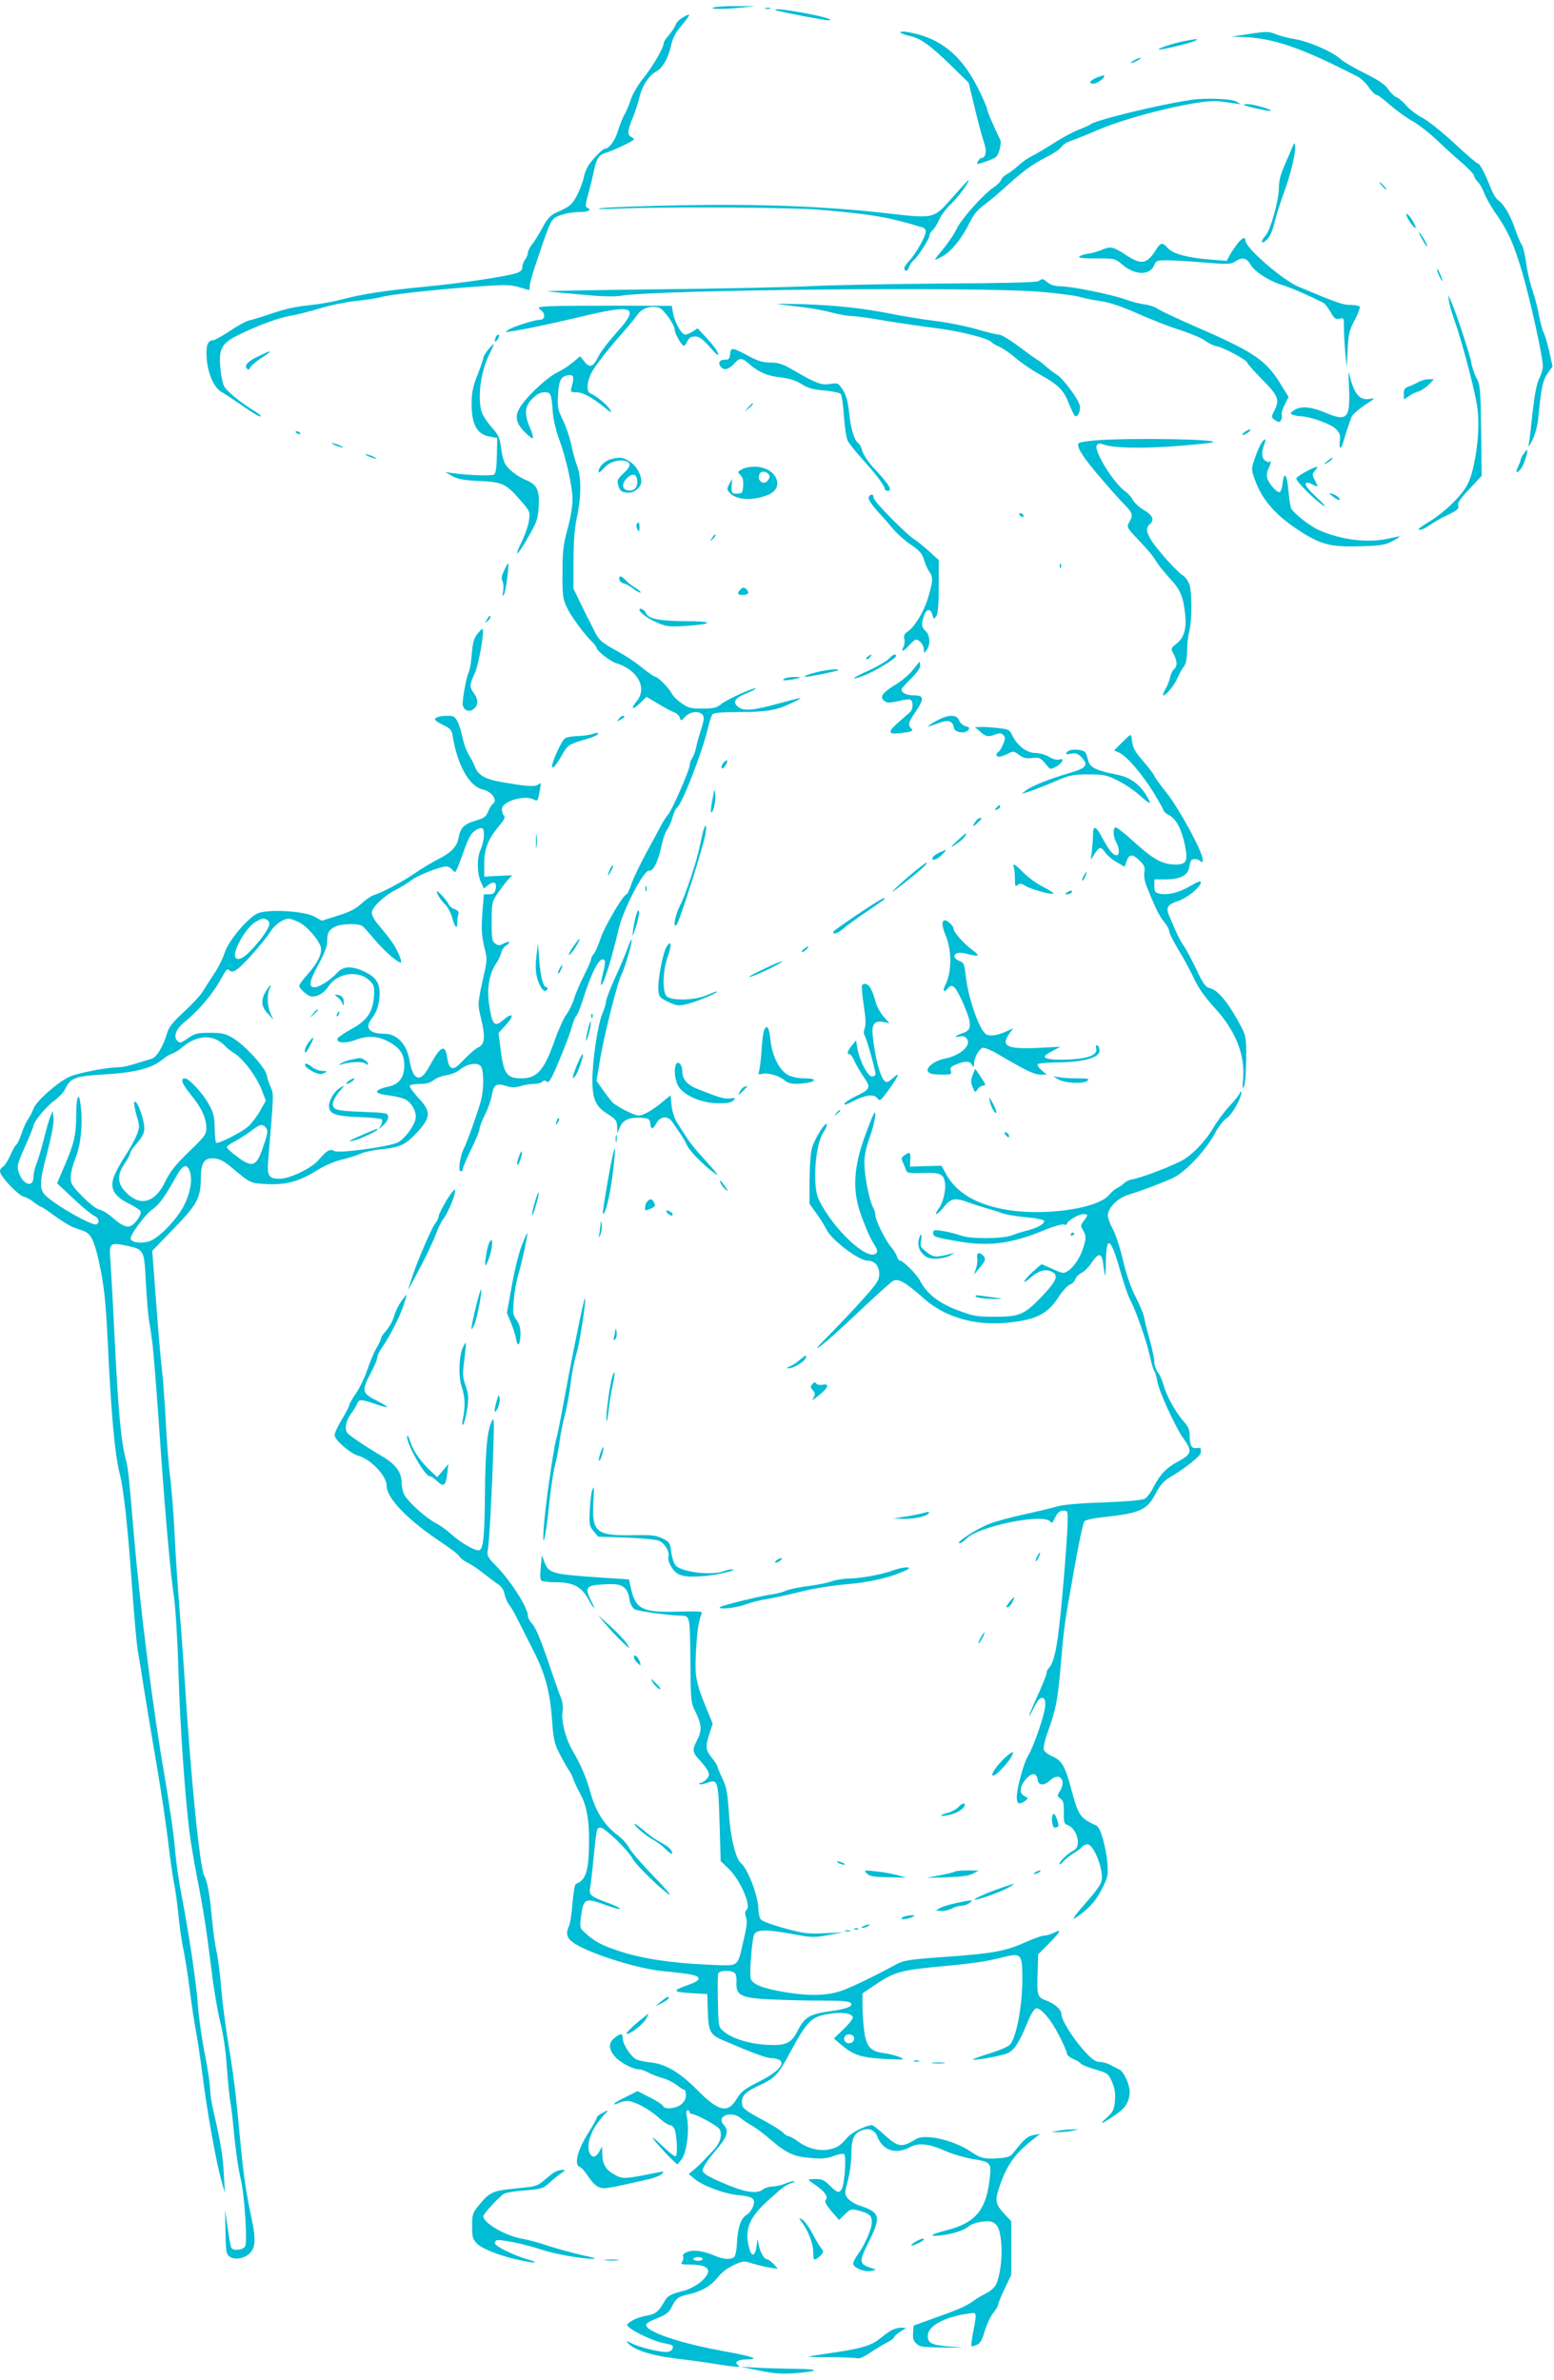 <?xml version="1.0" standalone="no"?>
<!DOCTYPE svg PUBLIC "-//W3C//DTD SVG 20010904//EN"
 "http://www.w3.org/TR/2001/REC-SVG-20010904/DTD/svg10.dtd">
<svg version="1.0" xmlns="http://www.w3.org/2000/svg"
 width="836pt" height="1280pt" viewBox="0 0 836 1280"
 preserveAspectRatio="xMidYMid meet">
<g transform="translate(0,1280) scale(0.1,-0.1)"
fill="#00bcd4" stroke="none">
<path d="M3840 12760 c-32 -10 56 -11 155 0 l70 7 -100 0 c-55 1 -111 -3 -125
-7z"/>
<path d="M4118 12753 c6 -2 18 -2 25 0 6 3 1 5 -13 5 -14 0 -19 -2 -12 -5z"/>
<path d="M4171 12746 c6 -6 266 -56 287 -55 35 1 -33 21 -137 40 -99 18 -159
24 -150 15z"/>
<path d="M3667 12702 c-15 -9 -30 -26 -33 -37 -4 -11 -20 -35 -35 -53 -16 -18
-29 -38 -29 -45 0 -25 -58 -124 -108 -186 -29 -36 -59 -87 -68 -115 -9 -28
-25 -66 -35 -83 -10 -18 -25 -56 -34 -85 -15 -52 -48 -98 -71 -98 -7 0 -32
-22 -56 -49 -33 -36 -48 -63 -57 -103 -6 -29 -24 -75 -39 -103 -26 -48 -38
-57 -113 -90 -28 -13 -44 -31 -70 -78 -18 -34 -43 -75 -56 -90 -12 -16 -23
-36 -23 -46 0 -9 -7 -26 -15 -37 -8 -10 -15 -29 -15 -41 0 -15 -9 -24 -32 -32
-61 -19 -280 -52 -482 -72 -226 -22 -347 -40 -454 -69 -40 -11 -115 -25 -165
-30 -100 -11 -135 -19 -242 -55 -38 -13 -82 -26 -97 -29 -14 -3 -60 -28 -101
-56 -41 -27 -82 -50 -90 -50 -30 0 -40 -28 -35 -98 6 -83 40 -159 81 -181 16
-9 66 -42 111 -73 44 -32 88 -58 96 -58 8 0 -1 10 -20 22 -93 57 -169 120
-178 148 -6 16 -14 60 -17 97 -9 96 9 128 95 170 105 52 219 94 280 104 32 5
102 23 156 39 54 17 142 35 195 41 52 5 111 14 130 19 50 15 244 37 485 56
193 14 215 14 264 0 30 -9 55 -16 57 -16 2 0 3 10 3 23 0 12 17 74 39 137 54
161 70 203 87 221 19 21 88 39 148 39 43 0 62 13 34 23 -10 3 -9 18 5 68 10
35 24 92 31 126 14 68 27 89 59 99 41 11 157 67 157 74 0 5 -7 10 -15 14 -21
8 -19 38 10 105 13 33 29 81 35 108 14 60 51 118 90 138 34 18 66 73 81 144 6
29 23 65 42 87 68 81 70 91 14 56z"/>
<path d="M4850 12621 c8 -5 31 -12 50 -16 53 -12 106 -50 213 -154 l98 -96 34
-140 c18 -77 41 -160 49 -183 16 -43 9 -82 -14 -82 -5 0 -14 -8 -19 -18 -9
-18 -8 -18 40 -2 28 10 54 21 58 26 17 18 30 76 22 92 -37 76 -71 155 -71 166
0 8 -23 61 -52 118 -78 155 -181 247 -322 284 -59 16 -110 19 -86 5z"/>
<path d="M6705 12615 l-80 -12 60 -2 c166 -6 312 -56 615 -211 19 -9 48 -36
63 -59 16 -22 34 -41 41 -41 8 0 40 -24 73 -54 34 -29 87 -68 119 -86 33 -18
91 -63 129 -99 39 -37 100 -93 138 -125 37 -32 67 -64 67 -71 0 -8 9 -22 20
-33 11 -10 26 -37 34 -60 9 -23 35 -70 59 -105 67 -94 101 -168 146 -322 44
-149 111 -455 111 -505 0 -16 -9 -46 -20 -67 -13 -26 -24 -83 -35 -178 -8 -77
-17 -153 -20 -170 -4 -24 0 -20 19 19 15 29 27 77 31 115 16 165 24 203 50
242 l27 38 -17 78 c-10 43 -23 89 -30 103 -8 14 -18 55 -25 90 -6 36 -22 98
-36 139 -14 40 -29 107 -34 149 -6 41 -16 85 -25 98 -8 12 -23 50 -35 84 -24
71 -60 132 -90 153 -12 8 -30 38 -41 67 -28 73 -58 130 -68 130 -5 0 -63 49
-128 110 -66 61 -142 122 -172 137 -29 15 -68 44 -85 65 -18 20 -42 41 -53 45
-12 4 -32 24 -45 43 -18 26 -50 48 -126 86 -57 28 -115 62 -130 76 -42 39
-170 95 -244 107 -36 6 -82 18 -102 26 -40 17 -51 17 -161 0z"/>
<path d="M6371 12579 c-57 -11 -144 -40 -138 -45 6 -6 176 35 197 47 13 7 13
8 0 8 -8 -1 -35 -5 -59 -10z"/>
<path d="M6100 12475 c-14 -8 -20 -14 -15 -14 6 0 21 6 35 14 14 8 21 14 15
14 -5 0 -21 -6 -35 -14z"/>
<path d="M5903 12384 c-41 -17 -51 -34 -20 -34 21 0 66 35 56 44 -2 2 -18 -3
-36 -10z"/>
<path d="M6410 12263 c-178 -26 -516 -109 -544 -132 -6 -5 -35 -18 -64 -29
-28 -11 -87 -42 -130 -70 -42 -27 -96 -59 -120 -71 -24 -12 -58 -36 -75 -53
-18 -16 -44 -36 -59 -44 -15 -8 -29 -22 -32 -31 -3 -10 -22 -29 -42 -42 -56
-38 -174 -171 -197 -221 -11 -24 -42 -71 -68 -103 -27 -32 -49 -60 -49 -63 0
-3 19 5 41 18 46 25 103 95 143 176 28 55 41 71 96 112 19 14 59 48 89 75 102
93 155 132 228 169 40 20 77 45 83 55 5 11 27 25 47 32 21 7 89 34 152 61 182
78 557 166 650 153 25 -3 62 -8 81 -11 l35 -5 -25 15 c-24 15 -169 20 -240 9z"/>
<path d="M6691 12236 c7 -8 142 -37 146 -32 7 7 -96 36 -125 36 -14 0 -23 -2
-21 -4z"/>
<path d="M6955 12015 c-4 -11 -23 -54 -41 -96 -25 -56 -34 -91 -34 -130 0 -65
-45 -226 -71 -255 -30 -32 -24 -53 6 -23 17 16 31 48 41 90 8 35 30 105 48
154 38 101 70 234 63 262 -4 17 -4 17 -12 -2z"/>
<path d="M5130 11745 c-110 -125 -97 -122 -368 -91 -324 36 -670 50 -1097 42
-198 -4 -389 -11 -425 -15 -44 -6 -17 -7 85 -3 246 11 928 7 1085 -6 285 -25
370 -39 558 -97 6 -3 12 -11 12 -20 0 -26 -49 -113 -87 -156 -27 -29 -33 -43
-25 -51 8 -8 14 -5 21 13 5 14 16 31 26 39 24 20 85 115 85 132 0 9 7 22 17
29 9 8 25 34 36 59 11 24 41 63 66 86 36 33 103 125 89 124 -2 -1 -37 -39 -78
-85z"/>
<path d="M7435 11800 c10 -11 20 -20 23 -20 3 0 -3 9 -13 20 -10 11 -20 20
-23 20 -3 0 3 -9 13 -20z"/>
<path d="M7577 11619 c22 -38 47 -61 36 -33 -12 29 -37 64 -46 64 -4 0 0 -14
10 -31z"/>
<path d="M7652 11511 c12 -22 24 -38 26 -36 5 4 -37 75 -44 75 -3 0 6 -18 18
-39z"/>
<path d="M6658 11491 c-12 -16 -31 -43 -41 -61 l-18 -33 -88 7 c-121 9 -201
31 -228 61 -28 32 -39 31 -60 -2 -52 -85 -81 -91 -168 -33 -66 43 -82 47 -128
26 -18 -8 -50 -17 -71 -20 -22 -3 -44 -10 -50 -16 -7 -7 21 -10 91 -10 101 0
101 0 143 -35 68 -57 148 -57 170 0 9 23 15 25 67 25 32 0 122 -5 200 -12 128
-10 144 -10 167 5 39 26 62 21 84 -17 23 -39 102 -89 176 -111 40 -12 134 -53
216 -94 8 -4 25 -27 38 -49 20 -36 27 -41 48 -36 23 6 24 4 24 -48 0 -30 3
-91 7 -134 l8 -79 5 96 c4 83 9 103 38 158 18 34 30 66 27 72 -4 5 -26 9 -51
9 -41 0 -74 12 -279 98 -87 37 -285 209 -285 248 0 22 -16 16 -42 -15z"/>
<path d="M7731 11350 c0 -14 28 -72 29 -59 0 4 -7 22 -15 40 -8 19 -14 27 -14
19z"/>
<path d="M5586 11288 c-13 -7 -176 -11 -510 -13 -270 -2 -592 -8 -716 -14
-124 -6 -495 -14 -825 -17 -330 -4 -595 -9 -590 -10 6 -2 84 -10 176 -18 115
-11 183 -13 225 -6 206 32 1919 48 2244 21 90 -7 187 -20 215 -27 27 -8 81
-19 119 -24 46 -7 110 -28 195 -66 69 -31 172 -71 229 -89 56 -18 117 -44 135
-57 17 -14 47 -28 65 -31 39 -8 162 -75 162 -88 0 -5 36 -45 80 -90 87 -87 96
-110 64 -171 -15 -30 -15 -32 2 -45 10 -7 21 -13 25 -13 10 0 20 30 14 40 -3
5 4 28 16 52 l21 43 -37 60 c-82 137 -144 180 -470 321 -93 41 -181 82 -195
92 -14 11 -48 22 -75 25 -28 4 -74 16 -102 27 -68 25 -287 70 -345 70 -30 0
-54 7 -71 20 -29 23 -26 23 -51 8z"/>
<path d="M7796 11175 c4 -22 20 -76 36 -120 16 -44 50 -163 76 -265 38 -153
46 -200 45 -275 0 -110 -25 -252 -55 -314 -29 -62 -127 -158 -213 -209 -45
-27 -63 -42 -49 -42 12 0 36 11 55 25 19 14 62 39 97 55 52 26 62 34 57 50 -5
15 10 37 60 90 l66 71 -3 242 c-3 224 -5 245 -24 282 -12 22 -25 60 -29 85 -8
46 -81 267 -109 330 l-16 35 6 -40z"/>
<path d="M4185 11164 c17 -2 72 -9 124 -15 52 -6 126 -19 165 -30 39 -10 88
-19 108 -19 20 0 101 -11 180 -25 79 -13 202 -31 273 -40 126 -15 288 -56 300
-76 4 -5 22 -16 41 -24 19 -8 58 -35 86 -59 28 -25 88 -66 133 -91 99 -55 127
-83 155 -155 12 -30 26 -59 31 -65 13 -13 29 12 29 46 0 31 -87 151 -128 176
-15 9 -39 28 -54 41 -15 14 -35 30 -46 36 -11 6 -57 39 -103 74 -46 34 -92 62
-104 62 -11 0 -66 13 -123 30 -57 16 -160 37 -230 45 -70 9 -170 25 -222 36
-148 30 -300 47 -480 53 -91 2 -151 3 -135 0z"/>
<path d="M2962 11153 c-72 -4 -73 -4 -51 -22 25 -20 21 -51 -7 -51 -27 0 -148
-38 -169 -54 -18 -13 -18 -14 10 -9 92 14 211 40 378 79 291 70 321 56 192
-87 -41 -46 -85 -103 -96 -127 -28 -57 -46 -63 -75 -27 l-23 29 -38 -32 c-21
-18 -58 -42 -83 -54 -49 -23 -147 -111 -191 -172 -42 -57 -39 -95 11 -147 22
-23 43 -39 46 -36 4 4 -3 29 -15 56 -32 74 -28 116 13 157 24 24 43 34 65 34
35 0 37 -5 45 -110 3 -36 17 -96 31 -134 39 -104 75 -263 75 -332 0 -36 -11
-103 -27 -160 -23 -84 -27 -120 -27 -234 -1 -119 2 -141 22 -184 21 -47 94
-147 140 -191 12 -12 22 -26 22 -31 0 -14 72 -70 100 -79 120 -36 175 -135
115 -207 -36 -43 -22 -49 19 -9 l34 33 59 -35 c32 -20 71 -41 87 -47 15 -5 30
-19 33 -30 5 -19 6 -19 29 5 26 28 74 34 94 10 9 -11 8 -27 -8 -77 -11 -35
-24 -79 -27 -98 -4 -19 -13 -45 -21 -57 -8 -12 -14 -30 -14 -40 0 -24 -95
-241 -115 -263 -9 -10 -24 -33 -34 -51 -10 -19 -47 -88 -83 -154 -36 -66 -73
-144 -82 -172 -10 -29 -21 -53 -25 -53 -17 0 -116 -168 -139 -234 -13 -39 -30
-78 -38 -87 -8 -8 -14 -21 -14 -28 0 -6 -17 -46 -39 -89 -21 -42 -45 -97 -52
-122 -7 -25 -26 -63 -41 -85 -16 -22 -44 -84 -63 -138 -58 -165 -95 -207 -182
-207 -75 0 -93 25 -109 147 l-12 97 41 45 c46 50 36 69 -14 26 -50 -42 -61
-30 -78 85 -13 84 2 168 39 219 10 15 22 40 26 55 3 15 15 33 25 39 30 19 22
29 -10 13 -24 -13 -31 -13 -47 -1 -17 12 -19 27 -19 118 0 98 2 106 29 148 17
24 41 57 55 73 l26 28 -75 -3 -75 -4 0 70 c0 80 22 134 81 204 27 32 34 45 25
54 -6 6 -11 22 -11 34 0 43 121 79 171 53 22 -12 23 -9 34 54 6 35 5 38 -9 27
-17 -14 -56 -12 -194 12 -91 15 -131 38 -147 83 -6 16 -21 45 -33 64 -12 19
-27 59 -33 90 -6 30 -18 70 -27 88 -14 27 -22 32 -53 32 -42 0 -69 -8 -69 -20
0 -5 20 -18 45 -30 38 -18 45 -27 50 -58 25 -156 89 -271 161 -288 52 -12 84
-60 54 -79 -6 -4 -17 -22 -24 -40 -12 -29 -23 -36 -71 -50 -60 -18 -79 -38
-89 -96 -8 -43 -42 -78 -114 -113 -29 -15 -83 -47 -119 -72 -68 -47 -178 -105
-223 -119 -14 -4 -44 -25 -67 -46 -30 -28 -64 -45 -126 -64 l-85 -27 -43 23
c-59 31 -258 40 -306 15 -55 -28 -156 -150 -174 -209 -9 -29 -33 -79 -55 -111
-21 -32 -49 -76 -62 -97 -13 -22 -59 -71 -102 -111 -58 -53 -81 -81 -90 -112
-24 -79 -58 -135 -88 -142 -15 -4 -53 -15 -84 -25 -32 -11 -70 -19 -85 -19
-63 0 -221 -30 -268 -51 -62 -27 -181 -132 -194 -171 -6 -16 -19 -41 -29 -56
-11 -15 -27 -51 -36 -79 -10 -29 -22 -56 -28 -59 -6 -4 -21 -31 -34 -61 -13
-29 -31 -56 -39 -59 -8 -4 -15 -14 -15 -24 0 -26 97 -129 129 -137 14 -3 39
-17 54 -30 16 -12 32 -23 36 -23 5 0 38 -22 74 -49 36 -26 80 -53 96 -60 17
-6 45 -16 61 -22 39 -15 56 -49 81 -159 29 -135 37 -206 49 -445 19 -399 38
-598 65 -705 20 -80 42 -275 65 -600 11 -157 25 -312 31 -345 6 -33 21 -127
34 -210 13 -82 44 -269 69 -415 25 -146 52 -330 61 -410 9 -80 23 -175 30
-211 8 -37 19 -118 25 -180 6 -63 18 -142 25 -176 8 -34 24 -133 35 -220 11
-87 27 -192 35 -233 8 -41 24 -147 35 -235 24 -192 73 -464 100 -560 l20 -70
-6 105 c-5 96 -17 169 -59 350 -8 36 -15 84 -15 108 0 23 -13 109 -29 190 -16
81 -32 194 -36 252 -7 114 -50 402 -90 606 -14 71 -30 185 -35 254 -6 69 -31
240 -55 380 -62 354 -130 893 -165 1298 -25 302 -32 363 -41 394 -28 100 -43
263 -64 693 -8 171 -18 345 -21 387 -8 93 -3 97 88 78 92 -20 94 -24 102 -186
4 -76 11 -168 16 -204 6 -36 15 -96 20 -135 5 -38 21 -234 35 -435 31 -459 62
-807 81 -930 8 -53 19 -228 24 -400 8 -283 35 -670 60 -870 6 -47 24 -153 40
-236 35 -179 52 -290 80 -517 11 -92 32 -211 45 -264 16 -60 29 -149 35 -237
6 -78 14 -166 20 -196 5 -30 12 -86 15 -125 11 -118 26 -227 40 -285 20 -79
37 -337 24 -361 -11 -21 -63 -27 -74 -9 -4 6 -13 54 -20 108 l-14 97 2 -118
c2 -105 4 -120 22 -134 28 -21 85 -10 113 22 27 31 28 79 6 180 -31 146 -44
236 -64 446 -23 246 -31 314 -65 519 -13 80 -29 205 -35 279 -6 73 -17 161
-25 195 -8 33 -19 115 -25 181 -12 127 -24 195 -41 226 -24 45 -71 511 -104
1034 -9 138 -23 329 -31 425 -8 96 -19 261 -24 367 -5 106 -16 247 -24 315 -9
68 -20 211 -25 318 -6 107 -15 230 -21 273 -5 43 -19 202 -30 353 l-21 276
111 115 c130 133 149 169 150 268 0 85 16 115 61 115 36 0 61 -12 111 -54 96
-81 96 -81 191 -85 103 -4 172 17 272 80 36 22 87 44 128 53 37 9 81 23 97 31
16 8 67 19 112 24 102 10 131 24 197 96 70 78 70 108 0 182 -27 29 -47 58 -44
63 3 6 28 10 54 10 34 0 56 6 75 21 15 12 46 23 69 26 23 4 55 16 70 29 39 33
96 42 114 19 17 -25 17 -127 -1 -190 -21 -73 -72 -215 -90 -251 -21 -41 -33
-124 -17 -124 6 0 11 6 11 13 0 7 20 55 45 106 25 51 45 100 45 109 0 10 13
45 30 78 16 33 32 79 36 102 9 58 25 68 74 52 31 -10 48 -11 79 -2 21 7 54 12
73 12 19 0 39 5 46 12 8 8 15 8 24 0 11 -9 24 13 65 111 29 67 59 148 68 179
8 31 20 60 25 63 5 3 21 41 34 83 54 170 98 249 120 214 3 -5 -2 -35 -10 -66
-8 -32 -13 -60 -11 -63 11 -10 54 125 96 303 26 107 136 318 163 311 22 -6 50
52 68 140 7 32 20 69 30 83 10 14 23 44 29 67 6 23 17 45 23 49 27 17 138 303
168 434 7 30 17 61 23 68 7 8 47 12 137 12 153 0 208 9 292 50 70 34 64 33
-70 -3 -137 -38 -192 -43 -220 -20 -33 26 -20 48 44 74 29 12 52 24 50 26 -8
8 -158 -60 -186 -84 -25 -20 -40 -24 -101 -24 -64 0 -77 3 -113 29 -23 16 -46
39 -52 52 -15 29 -75 90 -89 90 -5 0 -38 22 -72 50 -33 27 -92 66 -129 86 -88
48 -102 60 -128 114 -12 25 -27 54 -33 65 -6 11 -26 51 -44 89 l-34 70 0 150
c1 109 6 175 19 236 23 104 24 210 2 270 -10 25 -24 77 -32 115 -8 39 -28 99
-45 134 -28 57 -31 72 -27 137 4 80 16 101 58 106 27 3 30 -10 15 -64 -7 -27
-5 -28 27 -28 34 0 85 -28 157 -87 30 -24 33 -25 23 -6 -13 23 -76 76 -104 86
-25 9 -22 62 5 114 21 39 88 125 183 232 22 25 50 60 63 78 23 34 70 50 114
39 25 -6 87 -92 87 -121 0 -20 38 -85 49 -85 4 0 13 11 19 25 9 18 19 25 41
25 23 0 40 -12 80 -57 36 -41 49 -51 44 -34 -3 13 -29 48 -58 79 l-52 56 -26
-17 c-15 -9 -33 -17 -41 -17 -19 0 -56 65 -65 115 l-7 40 -289 1 c-160 0 -323
-1 -363 -3z m-359 -2851 c-1 -22 -9 -54 -17 -71 -21 -39 -20 -131 1 -175 l16
-35 25 20 c30 23 47 12 38 -25 -5 -20 -13 -26 -35 -26 l-28 0 -8 -100 c-7 -99
-4 -125 16 -207 8 -30 8 -56 -1 -95 -43 -196 -42 -182 -21 -271 22 -92 19
-132 -13 -149 -21 -10 -42 -28 -103 -90 -39 -39 -58 -29 -68 37 -10 71 -36 58
-91 -43 -35 -67 -61 -83 -85 -54 -9 12 -20 43 -24 69 -14 95 -67 153 -138 153
-81 0 -107 32 -67 82 28 37 40 74 42 129 1 64 -20 95 -88 126 -63 29 -110 26
-140 -9 -33 -37 -96 -78 -121 -78 -35 0 -30 31 22 126 29 53 45 94 45 117 0
49 8 65 41 82 34 18 130 20 150 3 9 -7 37 -39 63 -70 53 -64 134 -133 143
-124 4 4 -4 28 -16 53 -22 46 -40 71 -108 152 -18 21 -33 49 -33 61 0 30 66
92 133 126 28 15 65 37 82 51 30 24 155 73 186 73 9 0 22 -7 29 -15 7 -8 15
-15 19 -15 4 0 21 42 39 93 35 99 46 117 77 135 31 17 40 9 38 -36z m-1164
-451 c22 -14 7 -50 -52 -121 -60 -73 -100 -101 -119 -82 -23 23 50 159 105
192 36 22 46 24 66 11z m167 -10 c43 -19 110 -96 120 -136 8 -32 -17 -85 -70
-144 -25 -28 -46 -56 -46 -62 0 -18 48 -59 69 -59 34 0 65 20 89 56 45 69 156
87 214 35 28 -24 32 -35 31 -71 -4 -100 -33 -146 -123 -195 -38 -21 -71 -44
-74 -51 -9 -23 41 -28 92 -9 67 26 120 24 177 -5 66 -34 90 -69 90 -130 0 -63
-28 -102 -81 -113 -88 -20 -88 -39 1 -49 36 -5 77 -15 91 -24 35 -24 57 -69
49 -104 -9 -40 -59 -106 -94 -124 -45 -24 -321 -61 -343 -47 -22 14 -41 3 -84
-48 -37 -44 -155 -101 -210 -101 -59 0 -68 15 -61 103 30 354 30 354 14 388
-9 19 -19 49 -22 67 -9 42 -119 162 -184 200 -39 23 -58 27 -122 27 -67 0 -80
-3 -118 -29 -37 -26 -44 -28 -57 -14 -23 23 -7 64 39 101 71 57 150 149 192
225 36 64 36 64 50 52 10 -9 20 -7 40 6 32 21 146 150 181 205 22 36 69 68 99
68 6 0 29 -8 51 -18z m-437 -635 c15 -8 34 -22 42 -32 7 -9 31 -27 52 -41 48
-30 120 -128 146 -198 l21 -55 -31 -55 c-17 -30 -46 -68 -64 -84 -38 -33 -163
-96 -173 -87 -3 4 -6 39 -7 79 -1 60 -7 83 -30 125 -32 60 -108 142 -130 142
-27 0 -16 -29 31 -87 58 -70 83 -126 84 -178 0 -37 -6 -45 -94 -130 -73 -71
-100 -105 -126 -158 -58 -123 -144 -141 -224 -47 -35 42 -34 85 4 141 16 24
30 49 30 56 0 7 13 27 29 45 48 56 54 73 42 129 -13 60 -42 120 -49 100 -2 -7
4 -40 13 -72 17 -55 17 -61 1 -102 -9 -24 -38 -77 -65 -118 -27 -41 -54 -93
-61 -116 -18 -59 6 -98 84 -137 31 -15 60 -34 63 -42 6 -17 -32 -71 -57 -79
-23 -7 -50 6 -98 49 -21 18 -50 36 -67 40 -18 4 -56 34 -92 71 -55 56 -63 69
-63 103 0 21 11 66 25 100 29 72 41 179 30 277 -9 92 -25 65 -25 -45 -1 -106
-10 -146 -62 -268 l-41 -96 89 -84 c49 -46 99 -87 112 -92 23 -10 30 -34 12
-45 -19 -12 -210 95 -273 153 -37 35 -36 74 9 240 21 82 34 150 32 175 l-4 42
-13 -30 c-7 -16 -23 -73 -36 -125 -13 -52 -31 -112 -40 -132 -8 -21 -15 -51
-15 -68 0 -62 -58 -43 -80 26 -10 31 -7 43 34 136 25 56 46 107 46 113 0 21
70 105 113 136 23 17 49 44 57 61 29 61 55 70 207 79 172 10 260 33 319 82 16
13 39 27 52 31 12 4 35 18 51 32 65 55 133 69 190 40z m261 -471 c14 -17 11
-33 -22 -125 -31 -85 -54 -90 -134 -30 -30 22 -54 45 -54 50 0 5 19 19 43 31
23 12 62 37 86 55 49 38 63 41 81 19z m-406 -245 c13 -53 -9 -138 -53 -206
-49 -75 -129 -150 -173 -162 -42 -11 -88 -5 -95 14 -7 18 79 134 119 161 33
22 67 69 129 181 35 62 59 66 73 12z"/>
<path d="M2350 8005 c0 -13 24 -51 46 -71 12 -12 28 -41 35 -65 16 -57 29 -71
29 -32 0 17 3 38 6 47 4 11 -2 19 -20 26 -15 5 -30 18 -33 27 -7 19 -63 79
-63 68z"/>
<path d="M1430 7468 c-28 -47 -25 -82 11 -120 l30 -33 -15 32 c-18 37 -21 105
-6 134 18 32 1 21 -20 -13z"/>
<path d="M1813 7439 c10 -6 22 -20 27 -32 8 -21 9 -21 9 4 1 25 -15 39 -42 39
-7 0 -4 -5 6 -11z"/>
<path d="M1684 7348 l-19 -23 23 19 c12 11 22 21 22 23 0 8 -8 2 -26 -19z"/>
<path d="M1815 7349 c-4 -6 -5 -12 -2 -15 2 -3 7 2 10 11 7 17 1 20 -8 4z"/>
<path d="M1661 7194 c-19 -24 -28 -54 -16 -54 2 0 14 18 25 40 24 46 20 51 -9
14z"/>
<path d="M1890 7101 c-19 -4 -44 -13 -55 -20 -15 -9 -16 -11 -3 -7 48 15 119
18 133 6 10 -8 15 -9 15 -2 0 12 -33 33 -47 31 -4 -1 -24 -4 -43 -8z"/>
<path d="M1642 7068 c2 -7 21 -21 42 -32 29 -14 42 -16 59 -8 21 10 20 11 -8
12 -16 0 -41 9 -55 20 -29 23 -43 25 -38 8z"/>
<path d="M1874 6985 c-10 -8 -14 -15 -8 -15 5 0 19 7 30 15 10 8 14 15 8 15
-5 0 -19 -7 -30 -15z"/>
<path d="M1822 6944 c-26 -18 -52 -64 -52 -92 0 -43 33 -55 158 -60 64 -2 121
-8 125 -12 5 -4 3 -18 -3 -31 l-13 -24 27 25 c16 14 26 33 24 45 -3 19 -12 20
-141 25 -136 5 -156 10 -157 43 0 14 21 51 43 75 24 26 20 28 -11 6z"/>
<path d="M1956 6699 c-78 -33 -95 -44 -51 -33 33 8 125 51 125 59 0 6 8 9 -74
-26z"/>
<path d="M2666 10984 c-10 -25 1 -29 14 -5 6 12 7 21 1 21 -5 0 -12 -7 -15
-16z"/>
<path d="M2626 10919 c-14 -17 -26 -37 -26 -44 0 -7 -14 -48 -31 -91 -24 -60
-31 -94 -32 -148 -1 -119 28 -173 101 -185 l37 -7 -2 -93 c-1 -64 -6 -97 -15
-103 -12 -9 -149 -4 -228 8 l-35 5 39 -22 c31 -17 62 -22 145 -26 125 -6 142
-14 220 -103 52 -60 53 -63 47 -108 -3 -26 -21 -77 -39 -115 -47 -95 -23 -78
36 27 45 78 51 95 55 162 5 87 -9 117 -66 141 -51 21 -99 59 -116 91 -8 15
-17 54 -21 87 -7 52 -14 67 -51 108 -24 27 -48 65 -54 85 -22 82 -3 217 45
312 14 28 23 50 21 50 -2 0 -16 -14 -30 -31z"/>
<path d="M3928 10897 c-3 -28 -7 -32 -30 -32 -31 1 -38 -24 -14 -44 17 -14 41
-5 70 28 25 28 39 27 78 -8 51 -44 96 -63 168 -71 46 -5 79 -16 111 -35 34
-22 61 -30 122 -35 43 -4 83 -12 89 -18 6 -6 14 -59 18 -119 4 -60 13 -121 21
-135 8 -15 45 -61 82 -102 70 -77 117 -140 117 -156 0 -6 7 -10 15 -10 30 0 9
34 -81 130 -23 25 -47 62 -54 82 -6 21 -16 40 -21 43 -22 14 -41 73 -50 158
-8 70 -16 101 -35 130 -24 37 -26 38 -68 32 -48 -8 -73 2 -200 75 -56 33 -79
40 -121 40 -39 0 -67 8 -110 31 -98 52 -103 53 -107 16z"/>
<path d="M1395 10886 c-60 -27 -83 -52 -67 -68 8 -8 13 -7 18 5 3 9 28 30 55
48 27 17 49 33 49 35 0 6 -1 6 -55 -20z"/>
<path d="M7257 10720 c8 -169 -9 -189 -121 -142 -84 36 -140 40 -175 15 -23
-16 -23 -17 -5 -24 10 -4 31 -8 45 -8 48 -2 155 -40 183 -66 23 -22 27 -32 24
-65 -5 -50 6 -52 20 -2 10 35 24 79 43 130 5 12 37 41 71 63 55 36 59 40 30
34 -58 -12 -89 25 -115 140 -3 11 -3 -23 0 -75z"/>
<path d="M7630 10745 c-14 -8 -37 -19 -52 -24 -21 -8 -27 -16 -26 -40 l1 -30
27 19 c14 10 38 22 52 25 14 4 38 20 54 36 l28 29 -30 0 c-16 0 -40 -7 -54
-15z"/>
<path d="M4024 10608 l-19 -23 23 19 c21 18 27 26 19 26 -2 0 -12 -10 -23 -22z"/>
<path d="M6694 10475 c-10 -8 -14 -15 -8 -15 5 0 19 7 30 15 10 8 14 15 8 15
-5 0 -19 -7 -30 -15z"/>
<path d="M1590 10476 c0 -2 7 -7 16 -10 8 -3 12 -2 9 4 -6 10 -25 14 -25 6z"/>
<path d="M5888 10431 c-43 -4 -80 -10 -84 -14 -15 -15 11 -60 92 -158 48 -57
111 -129 140 -159 59 -60 62 -69 39 -108 -15 -27 -15 -28 55 -102 40 -41 79
-88 87 -105 9 -16 41 -57 72 -91 61 -64 77 -102 87 -201 8 -75 -7 -125 -48
-156 -30 -24 -30 -25 -14 -55 20 -38 20 -66 2 -81 -8 -7 -18 -27 -21 -44 -4
-18 -15 -47 -26 -64 -10 -18 -15 -33 -11 -33 16 0 61 56 77 95 10 22 24 48 33
59 12 13 17 38 18 85 0 36 6 84 12 106 14 50 15 198 2 247 -7 22 -22 44 -38
54 -32 21 -134 134 -168 187 -28 44 -30 69 -9 87 27 23 17 48 -30 76 -25 14
-52 39 -60 54 -8 16 -28 38 -44 49 -62 45 -171 222 -150 247 8 10 17 10 37 3
47 -18 192 -22 367 -10 94 7 188 16 210 20 98 18 -436 28 -627 12z"/>
<path d="M6787 10418 c-9 -12 -25 -49 -36 -82 -20 -58 -20 -59 -1 -114 42
-118 122 -205 271 -296 95 -57 150 -69 302 -64 102 3 129 7 165 26 23 12 42
24 42 26 0 2 -26 -3 -57 -10 -111 -26 -256 -9 -378 45 -50 22 -140 94 -150
119 -4 10 -10 52 -14 95 -7 86 -23 106 -31 38 -3 -25 -10 -46 -15 -48 -15 -5
-61 47 -68 77 -4 15 0 38 9 54 8 16 12 31 9 34 -3 3 -5 2 -5 -2 0 -4 -9 -2
-20 4 -22 12 -26 44 -10 86 14 35 6 42 -13 12z"/>
<path d="M1790 10412 c8 -5 26 -13 40 -16 17 -5 20 -4 10 2 -8 5 -26 13 -40
16 -17 5 -20 4 -10 -2z"/>
<path d="M8196 10358 c-9 -12 -16 -27 -16 -33 0 -5 -7 -22 -14 -37 -18 -35 -2
-37 20 -3 15 22 37 95 29 95 -2 0 -11 -10 -19 -22z"/>
<path d="M1970 10352 c8 -5 26 -13 40 -16 17 -5 20 -4 10 2 -8 5 -26 13 -40
16 -17 5 -20 4 -10 -2z"/>
<path d="M3283 10329 c-32 -9 -63 -42 -63 -67 0 -7 12 0 26 17 27 33 74 50
112 43 39 -8 38 -30 -3 -67 -32 -30 -36 -39 -30 -62 8 -33 21 -43 58 -43 32 0
67 31 67 60 0 39 -28 87 -63 108 -37 24 -54 25 -104 11z m145 -112 c4 -37 -15
-59 -47 -55 -34 4 -39 33 -10 64 29 31 53 27 57 -9z"/>
<path d="M7140 10319 c-22 -18 -22 -19 -3 -10 12 6 25 16 28 21 9 15 3 12 -25
-11z"/>
<path d="M3995 10278 c-29 -16 -29 -16 -11 -34 12 -11 16 -29 14 -58 -3 -38
-5 -41 -33 -41 -28 0 -30 2 -29 39 l2 40 -15 -28 c-13 -25 -13 -30 3 -47 36
-39 123 -44 205 -11 97 39 44 152 -71 152 -25 0 -54 -6 -65 -12z m145 -42 c0
-8 -7 -19 -15 -26 -28 -23 -60 21 -33 48 14 14 48 -2 48 -22z"/>
<path d="M7028 10265 c-26 -14 -50 -30 -54 -37 -8 -12 109 -128 150 -150 12
-6 -8 16 -43 49 -40 37 -62 64 -57 71 5 9 15 8 38 -4 16 -9 28 -12 26 -7 -2 4
-10 20 -17 35 -13 25 -12 30 4 48 24 26 11 25 -47 -5z"/>
<path d="M7170 10130 c29 -23 48 -26 31 -6 -6 8 -22 16 -34 20 -21 5 -21 4 3
-14z"/>
<path d="M4673 10125 c-3 -10 14 -37 48 -75 30 -33 70 -78 89 -101 19 -22 60
-59 92 -80 47 -32 59 -47 70 -82 6 -23 20 -52 29 -65 20 -27 18 -52 -12 -149
-23 -70 -71 -147 -106 -170 -18 -12 -23 -22 -18 -40 3 -13 1 -32 -5 -43 -16
-30 2 -24 32 10 14 17 31 30 36 30 18 0 42 -30 42 -53 1 -22 1 -22 15 -3 21
28 19 79 -5 101 -23 21 -25 39 -9 84 13 38 36 40 45 4 7 -25 8 -25 20 -8 10
14 14 57 14 161 l0 142 -52 47 c-29 26 -64 55 -78 63 -45 28 -220 206 -220
224 0 22 -18 24 -27 3z"/>
<path d="M5485 10030 c3 -5 11 -10 16 -10 6 0 7 5 4 10 -3 6 -11 10 -16 10 -6
0 -7 -4 -4 -10z"/>
<path d="M3425 9980 c-3 -5 -1 -18 4 -27 9 -16 10 -14 11 10 0 28 -5 34 -15
17z"/>
<path d="M3831 9907 c-13 -21 -12 -21 5 -5 10 10 16 20 13 22 -3 3 -11 -5 -18
-17z"/>
<path d="M2712 9731 c-14 -28 -16 -44 -9 -56 5 -9 7 -34 4 -54 -5 -30 -4 -33
5 -16 10 17 29 165 21 165 -1 0 -11 -17 -21 -39z"/>
<path d="M5701 9754 c0 -11 3 -14 6 -6 3 7 2 16 -1 19 -3 4 -6 -2 -5 -13z"/>
<path d="M3332 9683 c2 -10 12 -19 23 -21 11 -2 35 -15 53 -29 18 -14 36 -23
38 -20 3 3 -10 14 -29 26 -18 11 -42 29 -52 41 -22 25 -38 26 -33 3z"/>
<path d="M3982 9628 c-18 -18 -14 -28 11 -28 30 0 40 10 26 27 -14 16 -22 16
-37 1z"/>
<path d="M3440 9521 c0 -16 46 -49 98 -71 47 -20 64 -22 145 -17 159 10 162
26 4 26 -142 1 -201 13 -213 45 -6 16 -34 30 -34 17z"/>
<path d="M2620 9468 c-12 -22 -12 -22 6 -6 10 10 15 20 12 24 -4 3 -12 -5 -18
-18z"/>
<path d="M2571 9394 c-24 -31 -27 -43 -35 -132 -3 -35 -10 -71 -16 -82 -10
-19 -31 -128 -31 -165 0 -31 30 -48 55 -31 29 18 31 51 7 85 -27 37 -26 47 4
112 21 47 52 225 41 236 -2 2 -13 -8 -25 -23z"/>
<path d="M4670 9270 c-8 -5 -12 -12 -9 -15 4 -3 12 1 19 10 14 17 11 19 -10 5z"/>
<path d="M4781 9256 c-13 -13 -61 -41 -107 -62 -90 -40 -108 -58 -27 -28 56
21 173 92 173 105 0 16 -16 10 -39 -15z"/>
<path d="M4912 9198 c-18 -24 -63 -62 -100 -84 -69 -42 -83 -67 -50 -87 11 -8
32 -7 71 2 30 8 60 11 66 7 16 -11 13 -53 -5 -68 -9 -7 -38 -33 -65 -57 -55
-49 -52 -62 15 -54 61 7 72 11 58 25 -19 19 -14 35 23 89 48 71 47 89 -8 89
-40 0 -67 13 -67 32 0 5 23 30 50 57 29 28 50 57 50 70 0 11 -1 21 -3 21 -1 0
-17 -19 -35 -42z"/>
<path d="M4391 9184 c-54 -14 -75 -24 -54 -24 21 0 166 30 171 35 11 10 -64 3
-117 -11z"/>
<path d="M4220 9150 c-12 -8 -10 -9 10 -9 14 1 39 5 55 9 29 7 29 8 -10 9 -22
0 -47 -4 -55 -9z"/>
<path d="M3329 8933 c-13 -15 -12 -15 9 -4 23 12 28 21 13 21 -5 0 -15 -7 -22
-17z"/>
<path d="M5038 8923 c-27 -14 -47 -28 -45 -29 2 -2 26 5 54 16 55 21 78 14 85
-25 4 -25 59 -33 77 -12 9 12 7 16 -14 21 -15 4 -30 17 -35 31 -13 34 -60 33
-122 -2z"/>
<path d="M5273 8865 c31 -28 43 -30 83 -15 21 8 31 8 41 -3 12 -12 12 -19 0
-49 -8 -20 -20 -39 -26 -42 -16 -10 -13 -26 4 -26 9 0 30 7 47 16 29 15 32 15
60 -6 24 -17 39 -21 70 -17 40 5 45 3 86 -47 11 -14 16 -14 41 -1 35 18 51 50
21 40 -13 -4 -34 1 -56 14 -19 12 -53 21 -74 21 -46 0 -98 40 -124 94 -14 30
-21 34 -68 39 -29 4 -71 7 -93 7 l-40 -1 28 -24z"/>
<path d="M3180 8850 c-14 -4 -47 -8 -73 -9 -27 -1 -56 -5 -66 -11 -17 -8 -71
-125 -71 -151 0 -20 21 3 52 58 32 57 37 60 130 87 32 9 60 21 63 26 7 11 0
11 -35 0z"/>
<path d="M6039 8809 l-46 -45 29 -13 c40 -18 123 -115 186 -217 28 -47 52 -90
52 -94 0 -5 13 -16 30 -25 37 -19 66 -74 84 -158 18 -89 10 -107 -51 -107 -69
1 -116 26 -218 118 -49 45 -96 82 -102 82 -17 0 -16 -49 2 -80 18 -32 19 -70
2 -70 -19 0 -41 27 -75 90 -36 68 -52 75 -52 22 0 -21 -3 -61 -6 -88 l-6 -49
21 33 c25 39 34 40 59 4 11 -15 38 -38 61 -50 l41 -24 11 31 c14 39 32 39 71
1 25 -25 29 -36 24 -61 -3 -19 1 -47 13 -77 48 -120 69 -161 94 -191 15 -18
27 -40 27 -50 0 -10 23 -55 50 -100 28 -45 65 -115 84 -155 23 -50 57 -98 108
-154 116 -126 168 -257 155 -390 -4 -47 -3 -53 6 -32 6 14 11 79 11 145 1 113
-1 123 -28 175 -64 122 -124 196 -167 205 -24 6 -35 21 -73 101 -25 52 -55
109 -68 127 -20 28 -38 65 -81 168 -15 39 -4 55 51 73 51 17 122 76 122 101 0
9 -18 3 -56 -20 -59 -36 -126 -52 -169 -41 -21 5 -25 12 -25 41 l0 35 60 0
c74 0 117 20 126 58 3 15 7 33 10 40 4 15 36 16 52 0 9 -9 12 -7 12 10 0 40
-127 274 -195 359 -36 45 -65 85 -65 90 0 5 -25 38 -55 73 -54 62 -61 76 -67
130 -3 24 -4 24 -49 -21z"/>
<path d="M5741 8756 c-11 -13 -8 -14 21 -10 26 5 38 1 56 -19 39 -42 27 -58
-62 -84 -105 -30 -205 -70 -236 -94 l-25 -19 45 14 c25 8 86 32 135 53 82 35
98 38 180 38 81 0 96 -3 156 -32 37 -18 89 -53 117 -78 58 -52 69 -56 47 -17
-40 73 -93 112 -173 127 -102 20 -140 38 -147 72 -4 15 -10 35 -14 43 -11 21
-84 25 -100 6z"/>
<path d="M3890 8695 c-6 -8 -10 -20 -8 -26 2 -6 12 0 21 15 18 27 8 37 -13 11z"/>
<path d="M3833 8501 c-7 -36 -11 -67 -8 -69 10 -10 26 54 23 92 -3 39 -4 38
-15 -23z"/>
<path d="M5360 8455 c-11 -13 -10 -14 4 -9 9 3 16 10 16 15 0 13 -6 11 -20 -6z"/>
<path d="M5253 8388 c-24 -32 -24 -41 0 -19 15 14 27 26 27 28 0 8 -19 2 -27
-9z"/>
<path d="M3781 8323 c-5 -21 -12 -54 -16 -73 -16 -79 -78 -267 -106 -319 -28
-54 -41 -127 -19 -105 15 15 147 431 155 488 9 55 0 61 -14 9z"/>
<path d="M2883 8275 c0 -33 2 -45 4 -27 2 18 2 45 0 60 -2 15 -4 0 -4 -33z"/>
<path d="M5150 8278 c-45 -41 -40 -43 12 -5 15 11 29 26 32 34 7 18 7 18 -44
-29z"/>
<path d="M5054 8215 c-17 -8 -34 -20 -37 -28 -8 -22 27 -10 54 19 26 27 25 27
-17 9z"/>
<path d="M4887 8085 c-48 -42 -87 -78 -87 -81 0 -5 99 72 160 125 19 17 30 31
25 31 -6 0 -50 -34 -98 -75z"/>
<path d="M3282 8125 c-17 -37 -14 -45 4 -12 9 16 14 31 11 33 -2 2 -9 -7 -15
-21z"/>
<path d="M5454 8134 c3 -9 6 -36 6 -61 0 -39 2 -44 15 -33 12 10 20 9 40 -4
28 -18 144 -51 152 -42 3 2 -17 16 -44 30 -53 27 -94 57 -134 99 -30 30 -44
35 -35 11z"/>
<path d="M5830 8089 c-7 -11 -10 -23 -7 -25 2 -2 9 7 15 21 14 30 7 33 -8 4z"/>
<path d="M3472 8020 c0 -14 2 -19 5 -12 2 6 2 18 0 25 -3 6 -5 1 -5 -13z"/>
<path d="M5740 8000 c-13 -8 -13 -10 2 -10 9 0 20 5 23 10 8 13 -5 13 -25 0z"/>
<path d="M4618 7885 c-69 -46 -129 -89 -133 -94 -12 -21 24 -11 50 13 14 13
70 54 125 91 55 37 100 69 100 71 0 11 -26 -4 -142 -81z"/>
<path d="M3423 7880 c-6 -19 -14 -55 -17 -80 -5 -45 -5 -45 15 15 11 33 18 69
17 80 -3 15 -6 11 -15 -15z"/>
<path d="M5070 7830 c0 -11 7 -37 16 -58 36 -85 35 -202 -2 -273 -15 -31 -5
-39 16 -14 23 28 40 11 81 -80 48 -110 49 -145 2 -160 -40 -13 -57 -29 -22
-20 17 4 30 1 39 -10 30 -36 -34 -94 -123 -110 -41 -8 -87 -39 -87 -60 0 -18
23 -25 81 -25 46 0 50 2 44 20 -5 17 0 23 29 35 47 20 73 19 85 -2 9 -16 10
-15 11 5 0 31 25 78 46 86 10 4 51 -14 107 -48 134 -78 173 -96 207 -96 l31 0
-28 24 c-15 13 -24 28 -20 33 5 4 57 9 115 9 135 2 217 26 217 63 0 13 -5 26
-12 28 -7 3 -9 -3 -6 -16 9 -33 -36 -53 -136 -59 -89 -5 -141 1 -141 16 0 5
19 18 43 30 l42 22 -120 -6 c-168 -8 -203 9 -155 77 l21 28 -43 -19 c-45 -20
-85 -25 -104 -12 -36 23 -97 198 -109 317 -6 57 -11 68 -30 75 -57 22 -29 58
32 41 68 -19 80 -14 37 17 -47 34 -104 98 -104 116 0 16 -32 46 -48 46 -7 0
-12 -9 -12 -20z"/>
<path d="M3086 7712 c-30 -43 -36 -67 -7 -31 21 27 44 69 38 69 -2 0 -16 -17
-31 -38z"/>
<path d="M3375 7697 c-10 -28 -40 -100 -67 -158 -26 -58 -48 -115 -48 -126 0
-11 -9 -40 -19 -64 -24 -55 -52 -237 -54 -349 -1 -107 15 -148 75 -187 53 -34
58 -40 58 -78 l1 -30 14 33 c17 39 52 54 114 50 42 -3 46 -6 49 -30 4 -36 13
-35 34 2 21 37 60 40 83 8 9 -13 27 -39 40 -58 14 -19 32 -51 41 -70 14 -32
94 -112 148 -150 20 -13 20 -13 6 5 -8 11 -40 47 -70 80 -31 33 -69 80 -85
105 -16 25 -39 61 -52 81 -15 23 -26 59 -30 92 l-6 56 -46 -38 c-50 -42 -101
-71 -125 -71 -25 0 -122 50 -143 73 -11 12 -34 43 -52 68 l-32 46 20 119 c25
144 92 407 114 451 18 34 61 182 55 189 -2 2 -13 -20 -23 -49z"/>
<path d="M3586 7708 c-20 -31 -49 -182 -44 -236 3 -34 8 -39 53 -61 45 -21 54
-22 99 -12 51 12 169 61 163 68 -2 2 -26 -7 -53 -19 -68 -30 -199 -32 -220 -4
-21 30 -18 135 7 206 24 69 21 98 -5 58z"/>
<path d="M2886 7659 c-9 -70 -3 -116 20 -161 15 -29 28 -35 39 -18 3 6 1 10
-5 10 -17 0 -31 49 -39 145 l-7 90 -8 -66z"/>
<path d="M4324 7695 c-10 -8 -14 -15 -8 -15 6 0 17 7 24 15 16 19 9 19 -16 0z"/>
<path d="M4113 7590 c-46 -21 -83 -41 -83 -44 0 -6 84 29 145 62 68 36 25 24
-62 -18z"/>
<path d="M3010 7589 c-7 -11 -10 -23 -7 -25 2 -2 9 7 15 21 14 30 7 33 -8 4z"/>
<path d="M4637 7498 c-2 -8 2 -56 10 -107 10 -65 12 -101 5 -121 -6 -15 -6
-32 -2 -36 9 -9 60 -189 60 -211 0 -7 -9 -13 -19 -13 -23 0 -68 87 -79 153
l-7 41 -23 -28 c-24 -31 -28 -46 -11 -46 5 0 16 -15 24 -33 7 -18 30 -57 50
-87 42 -62 40 -67 -47 -109 -29 -14 -54 -32 -56 -39 -2 -7 15 -2 43 13 69 36
115 43 134 19 15 -19 18 -17 68 53 51 72 57 92 15 53 -12 -11 -26 -20 -31 -20
-28 0 -59 101 -76 247 -7 64 9 86 58 76 l32 -6 -32 36 c-18 20 -37 56 -43 79
-6 24 -17 54 -24 68 -13 28 -41 38 -49 18z"/>
<path d="M3181 7334 c0 -11 3 -14 6 -6 3 7 2 16 -1 19 -3 4 -6 -2 -5 -13z"/>
<path d="M3162 7258 c-7 -28 -11 -53 -8 -55 2 -2 9 19 16 47 7 28 10 53 8 55
-3 3 -10 -18 -16 -47z"/>
<path d="M4112 7263 c-5 -10 -12 -58 -15 -108 -3 -49 -9 -101 -13 -114 -6 -20
-4 -22 14 -17 28 9 93 -9 122 -34 24 -21 57 -24 123 -14 55 10 45 24 -16 24
-31 0 -66 7 -87 18 -47 25 -85 100 -95 186 -7 69 -18 88 -33 59z"/>
<path d="M3111 7088 c-11 -24 -22 -54 -26 -68 -6 -22 -6 -23 8 -10 15 15 51
120 41 120 -3 0 -13 -19 -23 -42z"/>
<path d="M3636 7074 c-11 -28 -6 -75 10 -110 25 -52 121 -96 213 -98 51 -1 74
3 86 15 14 14 12 15 -17 11 -32 -3 -49 1 -171 49 -61 23 -87 54 -87 102 0 32
-25 55 -34 31z"/>
<path d="M5232 7016 c-10 -26 -10 -39 1 -64 12 -29 13 -30 25 -12 7 11 19 20
27 20 8 0 15 3 15 7 0 6 -50 83 -54 83 -1 0 -7 -15 -14 -34z"/>
<path d="M5695 6994 c36 -21 138 -25 156 -6 10 10 0 12 -53 12 -36 0 -81 2
-99 6 l-34 5 30 -17z"/>
<path d="M4002 6953 c-7 -2 -17 -14 -23 -26 -11 -21 -10 -20 15 2 14 14 26 26
26 28 0 3 0 3 -18 -4z"/>
<path d="M6670 6922 c0 -6 -24 -37 -54 -69 -30 -32 -70 -87 -90 -121 -46 -77
-118 -150 -177 -179 -87 -42 -203 -85 -261 -97 -15 -3 -33 -12 -40 -19 -7 -8
-24 -20 -38 -27 -14 -7 -32 -23 -42 -35 -60 -77 -361 -119 -569 -79 -152 29
-253 90 -307 185 l-27 49 -85 -2 -85 -3 2 38 c3 40 -3 44 -32 23 -16 -12 -18
-18 -8 -37 6 -13 14 -32 17 -42 5 -16 16 -18 90 -16 93 3 110 -4 119 -49 8
-38 -9 -111 -34 -144 -31 -43 -6 -33 30 12 37 46 59 50 136 21 27 -10 68 -23
90 -29 22 -6 58 -17 80 -25 22 -9 83 -19 134 -24 58 -5 96 -13 98 -20 5 -14
-39 -39 -93 -52 -22 -5 -57 -16 -79 -25 -54 -20 -226 -21 -280 0 -22 8 -64 18
-92 23 -47 7 -53 6 -53 -10 0 -20 6 -23 119 -43 171 -32 294 -18 470 54 55 23
106 38 115 34 9 -3 16 -2 16 4 0 15 63 52 89 52 26 0 26 -5 2 -36 -18 -24 -19
-26 -3 -54 14 -25 15 -35 4 -77 -15 -57 -52 -116 -87 -139 -23 -15 -28 -14
-81 10 -31 14 -58 26 -60 26 -3 0 -25 -19 -49 -41 -53 -49 -61 -75 -10 -30 42
37 78 47 111 32 42 -19 30 -49 -55 -138 -93 -96 -117 -106 -261 -105 -84 0
-106 4 -189 35 -102 39 -165 89 -201 158 -19 36 -92 109 -109 109 -5 0 -13 10
-16 23 -4 12 -17 33 -29 47 -30 34 -86 145 -86 171 0 11 -6 32 -14 47 -21 40
-46 172 -46 239 0 37 10 83 26 128 27 70 44 165 25 135 -5 -8 -25 -58 -44
-110 -67 -178 -73 -306 -23 -440 32 -85 49 -123 74 -162 13 -21 14 -30 5 -39
-45 -45 -235 134 -309 291 -35 73 -18 298 26 360 12 17 20 36 17 43 -5 17 -65
-78 -79 -128 -7 -22 -12 -98 -13 -170 l0 -130 36 -50 c20 -27 46 -69 57 -91
28 -55 171 -163 217 -164 39 0 65 -28 65 -70 0 -35 -9 -50 -87 -137 -48 -54
-128 -138 -176 -187 -150 -149 -40 -65 146 112 95 90 182 169 194 174 27 13
70 -13 160 -93 110 -101 272 -149 443 -134 160 14 226 46 286 141 20 30 46 59
59 64 13 5 26 18 30 30 3 11 19 27 34 34 15 8 40 33 54 55 36 54 54 53 61 -1
12 -90 13 -90 15 -3 2 158 26 144 79 -46 16 -57 39 -124 51 -148 35 -67 90
-227 107 -305 8 -38 19 -75 24 -81 5 -6 12 -31 16 -55 9 -54 98 -248 142 -309
47 -65 43 -82 -27 -120 -66 -35 -100 -70 -137 -142 -13 -27 -34 -54 -46 -60
-14 -8 -99 -15 -223 -20 -128 -4 -218 -12 -250 -22 -27 -8 -106 -27 -175 -42
-68 -15 -153 -37 -187 -51 -65 -24 -188 -104 -161 -104 8 0 25 11 38 25 60 64
405 136 448 93 6 -6 13 -10 14 -7 2 2 10 18 18 34 11 21 23 30 40 30 25 0 25
-1 23 -80 -1 -44 -13 -208 -27 -365 -25 -278 -42 -370 -75 -403 -6 -6 -11 -18
-11 -26 0 -9 -22 -64 -49 -123 -51 -112 -60 -145 -16 -57 18 35 31 49 43 47
13 -3 16 -13 15 -43 -3 -48 -62 -219 -92 -268 -24 -40 -61 -174 -61 -224 0
-36 14 -42 45 -19 18 13 18 14 -3 25 -30 16 -28 50 6 91 32 37 58 37 64 -2 4
-33 35 -34 67 -4 48 46 89 4 55 -54 -18 -29 -18 -30 1 -44 16 -12 19 -25 18
-75 -1 -51 2 -61 18 -66 52 -17 79 -114 37 -136 -31 -16 -78 -60 -78 -73 1 -6
9 -2 18 10 10 12 36 33 59 47 23 14 44 31 48 37 3 5 15 10 26 10 25 0 66 -84
75 -153 7 -52 1 -64 -104 -184 -57 -66 -60 -78 -10 -40 55 41 89 82 120 145
29 58 30 68 25 135 -8 87 -37 187 -57 197 -89 41 -98 54 -134 186 -35 133 -52
163 -102 186 -24 10 -46 27 -49 38 -3 10 6 52 21 92 45 126 53 167 69 347 20
229 19 224 72 521 24 140 50 261 57 268 7 7 52 17 102 22 200 22 234 38 282
128 25 48 44 68 80 89 74 43 162 113 162 129 0 8 0 17 0 22 -1 4 -10 5 -22 4
-27 -5 -38 13 -38 65 0 34 -7 50 -34 80 -43 49 -91 136 -106 193 -7 24 -20 55
-31 68 -10 14 -19 39 -19 56 0 17 -11 69 -24 116 -13 47 -27 101 -30 120 -3
20 -24 71 -47 115 -27 53 -50 121 -69 202 -16 68 -41 142 -55 166 -14 24 -25
56 -25 70 0 41 53 94 113 112 62 18 201 71 242 92 69 35 175 150 224 243 18
33 45 67 61 77 29 16 89 128 76 140 -3 4 -6 1 -6 -5z"/>
<path d="M5325 6876 c7 -34 35 -79 35 -56 -1 8 -10 31 -21 50 -20 34 -20 34
-14 6z"/>
<path d="M4499 6813 c-13 -16 -12 -17 4 -4 9 7 17 15 17 17 0 8 -8 3 -21 -13z"/>
<path d="M2996 6775 c-9 -26 -7 -32 5 -12 6 10 9 21 6 23 -2 3 -7 -2 -11 -11z"/>
<path d="M5410 6695 c7 -9 15 -13 17 -11 7 7 -7 26 -19 26 -6 0 -6 -6 2 -15z"/>
<path d="M3312 6675 c0 -16 2 -22 5 -12 2 9 2 23 0 30 -3 6 -5 -1 -5 -18z"/>
<path d="M3272 6461 c-18 -101 -31 -185 -29 -188 12 -11 37 86 52 204 25 199
14 191 -23 -16z"/>
<path d="M2790 6575 c-7 -20 -10 -39 -7 -41 3 -3 10 11 17 31 7 20 10 39 7 41
-3 3 -10 -11 -17 -31z"/>
<path d="M3879 6432 c5 -10 18 -25 28 -33 12 -10 11 -5 -6 19 -24 35 -38 43
-22 14z"/>
<path d="M2402 6344 c-23 -39 -42 -77 -42 -86 0 -8 -9 -27 -20 -40 -19 -25
-101 -215 -125 -293 -7 -22 -16 -49 -19 -60 -4 -11 24 41 63 115 39 74 78 158
87 185 10 28 27 64 40 80 27 37 66 132 62 154 -2 9 -21 -15 -46 -55z"/>
<path d="M2876 6329 c-10 -33 -16 -63 -13 -65 2 -3 12 23 21 57 10 33 16 63
13 65 -2 3 -12 -23 -21 -57z"/>
<path d="M3482 6338 c-11 -11 -17 -48 -7 -48 2 0 15 5 29 11 21 10 23 15 15
30 -11 22 -20 24 -37 7z"/>
<path d="M3593 6273 c9 -9 20 -13 24 -9 4 4 1 11 -7 16 -25 16 -35 11 -17 -7z"/>
<path d="M3232 6224 c-1 -12 -4 -37 -7 -55 -5 -31 -5 -32 5 -9 6 13 9 38 7 55
-2 18 -4 21 -5 9z"/>
<path d="M2806 6099 c-15 -39 -39 -136 -53 -216 l-26 -145 22 -53 c12 -29 25
-69 28 -89 8 -48 23 -27 23 32 0 28 -7 53 -21 72 -20 26 -21 37 -15 107 3 44
15 110 27 148 20 68 50 208 45 212 -1 2 -15 -29 -30 -68z"/>
<path d="M5760 6159 c0 -5 5 -7 10 -4 6 3 10 8 10 11 0 2 -4 4 -10 4 -5 0 -10
-5 -10 -11z"/>
<path d="M4946 6144 c-12 -32 -5 -66 19 -89 19 -20 34 -25 72 -25 26 1 59 8
73 16 l25 15 -25 -6 c-78 -19 -88 -18 -125 11 -33 25 -36 31 -30 61 6 35 1 44
-9 17z"/>
<path d="M2621 6080 c-6 -28 -11 -61 -11 -73 1 -19 3 -17 14 9 8 17 17 50 21
72 10 61 -11 53 -24 -8z"/>
<path d="M5257 6035 c3 -13 0 -39 -6 -57 l-12 -33 30 35 c33 39 37 50 19 68
-20 20 -36 14 -31 -13z"/>
<path d="M2558 5762 c-27 -110 -29 -141 -4 -81 14 36 41 177 34 184 -2 2 -16
-44 -30 -103z"/>
<path d="M2158 5800 c-15 -21 -32 -57 -38 -79 -6 -23 -24 -56 -40 -75 -17 -18
-30 -38 -30 -44 0 -5 -11 -30 -25 -53 -14 -24 -36 -78 -50 -119 -14 -41 -41
-97 -60 -124 -19 -27 -35 -55 -35 -61 0 -6 -18 -41 -40 -78 -22 -36 -40 -75
-40 -86 0 -25 83 -98 126 -110 69 -19 154 -109 154 -162 0 -68 115 -186 298
-307 45 -30 87 -62 92 -72 5 -9 25 -25 44 -34 19 -9 58 -35 88 -59 29 -23 65
-50 79 -59 17 -11 29 -30 33 -51 4 -19 15 -46 25 -58 10 -13 27 -42 38 -64 23
-46 53 -105 95 -188 61 -120 87 -217 98 -369 7 -102 12 -125 40 -180 18 -35
40 -74 50 -88 9 -14 21 -36 25 -50 4 -14 20 -47 35 -75 35 -62 50 -142 49
-259 -1 -157 -17 -210 -70 -228 -7 -2 -14 -46 -19 -103 -4 -55 -13 -112 -20
-127 -22 -47 -6 -75 63 -109 108 -55 320 -118 437 -130 163 -16 194 -23 198
-39 2 -10 -15 -21 -50 -34 -93 -32 -92 -40 8 -46 l89 -5 3 -95 c3 -106 13
-124 80 -153 170 -73 236 -97 265 -97 19 0 40 -7 47 -15 20 -24 -29 -68 -128
-117 -67 -34 -87 -50 -107 -84 -49 -83 -97 -73 -214 45 -94 95 -172 141 -251
148 -25 3 -58 9 -73 15 -31 12 -77 82 -77 116 0 27 -10 28 -44 1 -33 -26 -33
-59 1 -99 26 -32 98 -70 131 -70 9 0 31 -7 47 -16 17 -9 52 -23 80 -31 27 -8
62 -26 78 -39 16 -13 33 -24 38 -24 5 0 9 -13 9 -29 0 -20 -9 -36 -26 -50 -30
-23 -89 -28 -97 -8 -3 7 -34 28 -71 46 l-66 34 -66 -33 c-36 -17 -63 -34 -61
-37 3 -2 14 0 25 6 12 6 32 11 47 11 36 0 119 -44 170 -91 23 -21 50 -39 59
-39 9 0 21 -11 26 -24 11 -30 16 -133 6 -143 -3 -4 -28 13 -54 38 -26 25 -56
52 -67 60 -22 15 52 -69 99 -115 l30 -28 22 27 c29 37 44 158 29 232 -5 22 -3
33 4 33 6 0 11 -4 11 -10 0 -5 5 -10 11 -10 24 0 141 -64 151 -83 15 -30 2
-74 -34 -112 -18 -19 -43 -45 -54 -57 -12 -13 -34 -34 -50 -47 l-29 -24 34
-28 c45 -37 162 -80 238 -86 75 -7 91 -20 73 -63 -7 -17 -21 -35 -31 -41 -31
-16 -49 -64 -54 -145 -2 -48 -9 -80 -17 -85 -20 -13 -55 -11 -96 6 -65 28
-117 36 -152 24 -22 -8 -29 -16 -25 -26 3 -9 0 -22 -6 -29 -9 -12 -2 -14 45
-14 104 0 124 -34 56 -93 -23 -19 -62 -40 -88 -47 -76 -19 -92 -28 -110 -62
-27 -50 -48 -66 -95 -73 -25 -4 -60 -16 -77 -27 -28 -17 -31 -21 -19 -33 27
-26 134 -76 183 -86 57 -11 61 -13 53 -34 -4 -8 -18 -15 -34 -15 -41 0 -149
27 -186 47 -27 13 -30 14 -19 1 29 -36 129 -68 255 -83 69 -8 167 -21 218 -30
109 -17 141 -19 120 -6 -24 16 -1 31 47 31 75 1 31 16 -129 45 -194 35 -359
86 -402 123 -22 20 -13 29 55 56 39 16 57 29 69 53 26 52 37 61 90 72 72 16
122 45 160 92 20 26 53 51 86 66 51 24 55 24 101 9 26 -8 67 -18 92 -22 l45
-7 -24 27 c-14 14 -31 26 -38 26 -16 0 -42 57 -45 97 0 15 -4 6 -7 -21 -7 -61
-26 -70 -40 -19 -28 99 -2 165 101 258 83 74 89 79 122 92 17 6 25 12 18 12
-7 1 -29 -6 -49 -14 -19 -8 -50 -15 -67 -15 -17 0 -40 -7 -50 -15 -39 -30
-110 -15 -253 50 -57 26 -73 38 -73 55 0 11 29 55 65 97 69 81 79 111 48 145
-42 47 42 78 93 35 16 -13 43 -31 59 -40 17 -8 63 -43 103 -77 87 -74 124 -90
219 -97 55 -5 84 -2 118 11 24 10 50 14 56 10 13 -8 3 -157 -12 -186 -14 -26
-25 -23 -65 17 -28 28 -42 35 -74 35 -22 0 -40 -2 -40 -4 0 -2 18 -16 41 -31
47 -33 66 -62 51 -77 -8 -8 2 -26 30 -60 l42 -48 31 30 c31 30 34 31 76 20 58
-16 69 -26 69 -64 0 -35 -40 -125 -76 -173 -13 -17 -24 -39 -24 -48 0 -22 63
-47 97 -39 l26 7 -33 11 c-58 19 -59 34 -7 137 68 136 63 159 -45 195 -26 8
-56 26 -67 40 -18 23 -18 25 0 96 11 39 19 102 19 139 0 81 13 114 51 129 42
18 74 6 89 -32 30 -75 99 -97 174 -57 49 26 102 20 197 -22 37 -16 100 -34
140 -41 103 -16 105 -19 91 -124 -21 -156 -79 -221 -232 -260 -84 -21 -99 -35
-29 -27 63 7 126 27 149 48 22 20 98 35 126 25 33 -13 45 -42 51 -123 5 -75
-7 -169 -29 -215 -7 -15 -31 -36 -54 -47 -22 -11 -54 -30 -71 -43 -39 -27 -77
-44 -213 -92 l-105 -38 -3 -39 c-2 -30 2 -44 19 -59 18 -17 37 -19 148 -20
118 -1 120 -1 35 5 -104 7 -127 19 -122 65 5 49 98 97 221 113 43 7 43 9 23
-97 -8 -41 -13 -77 -10 -79 2 -2 15 1 28 7 19 8 30 27 44 76 11 36 32 80 46
97 14 17 26 37 26 44 0 7 16 46 35 86 l35 73 0 145 0 144 -40 43 c-41 45 -47
67 -31 119 39 127 84 195 176 268 l50 40 -35 -6 c-33 -7 -51 -22 -106 -93 -18
-23 -30 -28 -82 -32 -76 -5 -96 -1 -153 38 -92 60 -241 94 -289 66 -81 -49
-97 -46 -175 24 -30 28 -59 50 -63 50 -31 0 -106 -37 -130 -63 -41 -47 -57
-58 -99 -67 -51 -12 -117 4 -167 40 -22 17 -46 30 -53 30 -7 0 -21 9 -31 20
-10 11 -63 44 -118 73 -83 45 -99 57 -102 80 -5 43 15 65 91 100 88 41 102 57
167 177 96 177 115 195 221 210 63 9 110 1 117 -19 2 -7 -20 -36 -49 -64 l-53
-51 39 -33 c65 -56 108 -70 235 -77 110 -5 113 -5 80 10 -19 8 -57 18 -84 21
-71 9 -95 34 -106 113 -5 36 -10 97 -10 137 l0 72 58 39 c113 77 145 86 377
107 171 16 235 26 333 51 85 21 92 12 92 -121 -1 -153 -33 -318 -69 -354 -10
-10 -59 -31 -110 -46 -50 -16 -89 -30 -87 -32 6 -7 150 19 184 33 37 15 64 56
108 163 19 47 37 77 48 79 25 5 82 -62 127 -152 21 -43 39 -84 39 -92 0 -8 15
-20 34 -28 18 -8 37 -19 40 -25 4 -6 39 -20 77 -31 68 -20 72 -23 91 -67 15
-34 19 -60 16 -101 -4 -48 -10 -60 -41 -89 -47 -43 -38 -42 30 3 63 41 83 69
90 121 5 41 -29 121 -57 133 -8 4 -29 15 -47 24 -17 9 -43 16 -58 16 -20 0
-41 14 -79 56 -61 66 -126 169 -126 200 0 26 -36 58 -86 76 -43 15 -47 30 -42
152 l3 95 58 58 c64 65 71 81 27 58 -16 -8 -39 -15 -51 -15 -12 0 -57 -16
-100 -35 -107 -49 -178 -62 -434 -80 -198 -14 -225 -19 -265 -41 -128 -69
-244 -125 -298 -143 -74 -25 -173 -27 -298 -6 -119 20 -173 41 -185 71 -8 23
4 194 17 236 10 32 66 33 234 1 77 -14 94 -14 165 -1 l80 15 -100 -5 c-89 -4
-113 -1 -215 27 -67 18 -120 38 -128 48 -6 9 -12 33 -12 53 0 68 -56 218 -94
249 -29 24 -57 141 -65 271 -7 106 -12 136 -34 183 -15 31 -27 60 -27 65 0 5
-13 26 -30 47 -35 44 -36 59 -13 132 l17 53 -32 77 c-59 145 -65 176 -58 308
6 111 14 166 30 205 6 14 -9 15 -121 12 -195 -6 -233 12 -258 122 l-11 51
-177 12 c-232 16 -254 22 -276 76 l-16 42 -6 -65 c-5 -44 -3 -67 5 -72 6 -4
39 -8 73 -8 94 0 138 -22 175 -86 35 -63 48 -73 18 -14 -30 59 -27 76 18 84
20 3 61 6 90 6 63 0 89 -21 98 -81 4 -25 15 -46 28 -54 17 -11 186 -34 256
-35 41 -1 42 -10 44 -241 2 -221 2 -225 29 -279 32 -66 34 -98 7 -150 -27 -53
-26 -64 14 -107 54 -61 60 -79 36 -103 -11 -11 -25 -20 -32 -20 -6 0 -9 -3 -5
-6 3 -3 22 0 41 7 58 21 60 14 67 -216 l6 -205 43 -41 c62 -60 122 -197 97
-220 -10 -10 -11 -20 -4 -40 8 -20 5 -50 -13 -125 -35 -150 -18 -138 -189
-131 -196 8 -355 32 -480 73 -99 33 -132 51 -188 102 -23 22 -25 28 -18 80 13
102 22 107 130 67 37 -14 73 -24 79 -22 6 2 -15 14 -47 26 -112 41 -120 48
-112 89 3 20 11 82 16 137 19 188 18 185 40 185 23 0 150 -123 172 -167 17
-33 163 -175 198 -193 13 -7 -26 39 -87 101 -61 63 -120 131 -130 151 -11 20
-37 50 -59 66 -70 50 -120 127 -148 229 -26 91 -49 144 -100 233 -35 61 -58
154 -51 202 4 25 1 52 -8 76 -9 20 -29 78 -46 127 -58 176 -90 253 -111 274
-11 11 -21 30 -21 40 0 45 -94 192 -179 277 -38 39 -42 48 -37 77 8 40 23 318
30 547 5 165 4 173 -11 140 -22 -49 -32 -155 -34 -370 -2 -247 -9 -314 -32
-318 -22 -4 -99 40 -151 88 -23 21 -60 47 -82 58 -51 26 -150 115 -169 153 -8
15 -15 46 -15 67 0 54 -33 98 -107 141 -79 46 -176 111 -185 125 -16 22 -7 64
20 102 16 21 31 47 35 57 8 22 21 21 92 -3 85 -29 89 -24 13 16 -82 41 -84 53
-33 150 19 36 35 73 35 83 0 9 8 28 17 41 46 65 102 173 124 239 10 31 17 56
16 57 -1 1 -14 -15 -29 -36z m1791 -3609 c10 -6 14 -23 13 -49 -4 -68 18 -84
134 -93 54 -4 179 -8 276 -9 175 0 208 -3 208 -21 0 -14 -40 -27 -125 -38 -98
-14 -127 -32 -161 -98 -37 -74 -64 -87 -173 -81 -94 6 -183 34 -229 73 -27 23
-27 26 -30 160 -2 75 -1 143 2 151 6 16 63 19 85 5z m646 -356 c0 -22 -31 -33
-47 -17 -17 17 -1 44 24 40 15 -2 23 -10 23 -23z m-815 -1185 c0 -5 -11 -10
-25 -10 -14 0 -25 5 -25 10 0 6 11 10 25 10 14 0 25 -4 25 -10z"/>
<path d="M5250 5826 c6 -6 45 -11 88 -12 42 -1 61 0 42 3 -19 2 -59 8 -88 12
-38 6 -50 5 -42 -3z"/>
<path d="M3100 5608 c-24 -117 -55 -280 -70 -363 -15 -82 -32 -168 -39 -190
-14 -51 -60 -372 -66 -473 -9 -135 12 -47 29 124 9 87 23 182 31 210 8 29 20
87 25 130 6 44 20 111 30 150 11 40 24 114 30 165 6 52 20 121 30 154 18 56
55 294 47 302 -3 2 -24 -92 -47 -209z"/>
<path d="M3311 5650 c-1 -8 -4 -26 -7 -40 -5 -19 -4 -22 5 -14 7 6 11 24 8 40
-2 16 -5 22 -6 14z"/>
<path d="M2490 5553 c-21 -47 -25 -156 -6 -212 18 -55 20 -103 7 -169 -6 -28
-5 -40 1 -34 5 5 14 42 21 81 9 63 8 79 -8 127 -17 49 -17 64 -7 141 6 48 10
88 8 90 -1 2 -9 -9 -16 -24z"/>
<path d="M4302 5485 c-16 -14 -40 -29 -53 -34 -20 -8 -21 -10 -5 -10 23 -1 82
34 90 54 8 21 2 19 -32 -10z"/>
<path d="M3291 5384 c-14 -54 -34 -211 -28 -226 2 -7 7 19 11 57 4 39 14 99
22 134 16 69 12 98 -5 35z"/>
<path d="M4370 5355 c-11 -13 -10 -18 3 -33 12 -13 13 -21 5 -37 -11 -19 -10
-19 8 -5 68 51 84 81 38 72 -15 -3 -29 1 -33 7 -6 9 -11 8 -21 -4z"/>
<path d="M2672 5265 c-16 -55 -14 -76 4 -42 8 15 14 40 12 55 -4 25 -5 24 -16
-13z"/>
<path d="M2190 5072 c0 -44 96 -212 122 -212 7 0 25 -12 40 -27 35 -33 46 -24
54 42 l6 50 -30 -35 -30 -35 -32 30 c-56 52 -94 106 -112 159 -10 31 -17 42
-18 28z"/>
<path d="M3230 4985 c-7 -20 -10 -39 -7 -42 3 -3 10 12 16 33 14 49 7 56 -9 9z"/>
<path d="M3185 4783 c-4 -10 -9 -56 -12 -103 -4 -79 -3 -87 20 -115 l25 -30
154 -5 c93 -4 162 -11 176 -18 32 -18 55 -58 48 -85 -3 -15 3 -35 19 -60 30
-44 65 -52 174 -44 71 6 187 34 149 36 -9 1 -29 -4 -45 -10 -65 -24 -225 -5
-258 31 -10 11 -20 43 -24 72 -6 49 -9 54 -46 73 -35 17 -57 20 -163 18 -194
-4 -219 17 -210 178 3 44 4 79 2 79 -1 0 -5 -8 -9 -17z"/>
<path d="M4955 4659 c-16 -4 -57 -12 -90 -17 l-60 -9 55 -2 c58 -1 125 13 135
29 7 11 2 11 -40 -1z"/>
<path d="M5580 4429 c-7 -11 -10 -23 -7 -25 2 -2 9 7 15 21 14 30 7 33 -8 4z"/>
<path d="M4180 4410 c-8 -5 -12 -11 -9 -14 3 -3 14 1 25 9 21 16 8 20 -16 5z"/>
<path d="M4805 4354 c-57 -22 -178 -44 -238 -44 -29 -1 -70 -7 -92 -15 -22 -8
-80 -20 -130 -26 -49 -7 -101 -17 -115 -24 -14 -7 -48 -16 -76 -20 -59 -8
-273 -60 -281 -69 -15 -15 91 -4 136 14 27 10 80 24 118 30 37 6 122 24 188
41 66 16 174 33 240 38 115 10 218 32 298 66 20 8 37 17 37 20 0 10 -45 3 -85
-11z"/>
<path d="M5438 4193 c-25 -30 -30 -43 -15 -37 8 3 19 16 25 30 14 28 11 30
-10 7z"/>
<path d="M3257 4065 c23 -27 63 -70 89 -95 42 -40 45 -42 28 -13 -10 17 -50
60 -89 95 l-70 63 42 -50z"/>
<path d="M5275 3990 c-9 -16 -13 -30 -11 -30 3 0 12 14 21 30 9 17 13 30 11
30 -3 0 -12 -13 -21 -30z"/>
<path d="M3410 3888 c0 -8 9 -23 19 -32 19 -17 19 -17 14 3 -7 27 -33 50 -33
29z"/>
<path d="M3515 3746 c9 -13 24 -27 33 -31 10 -4 5 6 -12 24 -36 37 -42 39 -21
7z"/>
<path d="M5413 3352 c-46 -40 -89 -102 -71 -102 25 0 119 112 106 126 -2 2
-18 -9 -35 -24z"/>
<path d="M5155 3080 c-10 -11 -36 -25 -58 -31 -52 -14 -42 -22 12 -10 41 9 81
35 81 53 0 14 -16 9 -35 -12z"/>
<path d="M5667 3044 c-14 -14 -8 -74 7 -74 8 0 17 3 19 8 6 11 -18 73 -26 66z"/>
<path d="M3445 2954 c22 -19 56 -43 75 -53 19 -11 46 -31 59 -45 14 -14 28
-26 33 -26 14 0 -6 30 -28 43 -11 7 -35 21 -54 32 -18 11 -50 35 -70 53 -21
17 -41 32 -46 32 -5 -1 9 -17 31 -36z"/>
<path d="M4510 2780 c8 -5 22 -9 30 -9 10 0 8 3 -5 9 -27 12 -43 12 -25 0z"/>
<path d="M4663 2724 c14 -16 35 -19 115 -21 l97 -2 -49 14 c-27 7 -79 17 -115
20 -64 7 -65 7 -48 -11z"/>
<path d="M5138 2734 c-4 -3 -39 -12 -80 -20 l-73 -14 110 3 c78 3 119 8 140
20 l30 16 -61 1 c-33 0 -63 -3 -66 -6z"/>
<path d="M5570 2730 c-8 -5 -10 -10 -5 -10 6 0 17 5 25 10 8 5 11 10 5 10 -5
0 -17 -5 -25 -10z"/>
<path d="M5383 2645 c-76 -27 -144 -57 -140 -62 7 -6 131 37 177 62 54 29 45
29 -37 0z"/>
<path d="M5142 2564 c-34 -7 -72 -19 -85 -26 l-22 -13 27 -3 c15 -2 40 4 57
12 16 9 41 16 54 16 13 0 32 7 43 15 24 18 12 18 -74 -1z"/>
<path d="M4868 2493 c-10 -2 -18 -8 -18 -13 0 -8 57 4 68 15 6 6 -25 5 -50 -2z"/>
<path d="M4645 2440 c-13 -6 -15 -9 -5 -9 8 0 22 4 30 9 18 12 2 12 -25 0z"/>
<path d="M4598 2423 c7 -3 16 -2 19 1 4 3 -2 6 -13 5 -11 0 -14 -3 -6 -6z"/>
<path d="M4548 2413 c6 -2 18 -2 25 0 6 3 1 5 -13 5 -14 0 -19 -2 -12 -5z"/>
<path d="M3555 2034 l-30 -25 32 15 c17 9 35 20 38 26 11 18 -10 10 -40 -16z"/>
<path d="M3423 1917 c-34 -29 -57 -54 -52 -56 16 -5 89 51 105 81 8 15 13 28
12 27 -2 0 -31 -24 -65 -52z"/>
<path d="M4918 1713 c6 -2 18 -2 25 0 6 3 1 5 -13 5 -14 0 -19 -2 -12 -5z"/>
<path d="M5018 1703 c18 -2 45 -2 60 0 15 2 0 4 -33 4 -33 0 -45 -2 -27 -4z"/>
<path d="M3238 1434 c-16 -8 -28 -19 -28 -25 0 -6 -22 -45 -49 -87 -54 -86
-74 -166 -42 -177 9 -3 30 -26 46 -52 18 -28 42 -52 58 -57 28 -10 33 -10 257
41 36 7 72 21 80 30 14 14 12 15 -20 9 -182 -37 -189 -37 -233 -13 -49 27 -66
57 -67 112 l-1 40 -15 -27 c-32 -61 -73 -10 -53 65 12 44 36 84 77 130 29 31
28 32 -10 11z"/>
<path d="M5695 1340 l-40 -7 35 -1 c19 0 53 3 75 7 l40 9 -35 -1 c-19 0 -53
-3 -75 -7z"/>
<path d="M2985 1118 c-11 -6 -36 -26 -57 -44 -29 -26 -48 -34 -92 -38 -31 -3
-80 -9 -108 -12 -74 -8 -101 -22 -147 -79 -39 -47 -41 -53 -41 -118 0 -61 3
-71 28 -96 28 -28 138 -70 240 -90 80 -16 95 -12 27 8 -66 19 -160 64 -171 82
-3 6 -1 15 6 19 14 9 155 -20 247 -51 69 -23 219 -49 273 -48 23 0 3 7 -55 19
-49 11 -130 33 -180 49 -49 17 -116 35 -147 40 -90 16 -208 85 -208 121 0 13
88 108 112 121 10 6 61 14 113 18 88 7 97 10 132 42 21 19 49 42 63 51 23 15
23 17 5 17 -11 0 -29 -5 -40 -11z"/>
<path d="M4313 849 c36 -49 61 -115 62 -160 0 -40 2 -46 16 -39 9 5 22 16 29
25 11 13 10 18 -2 33 -8 9 -30 45 -48 80 -18 35 -43 68 -54 74 -20 11 -20 11
-3 -13z"/>
<path d="M4927 744 c-16 -9 -27 -18 -24 -21 6 -5 67 24 67 32 0 8 -14 5 -43
-11z"/>
<path d="M3258 643 c17 -2 47 -2 65 0 17 2 3 4 -33 4 -36 0 -50 -2 -32 -4z"/>
<path d="M4788 262 c-14 -9 -42 -30 -61 -45 -42 -33 -100 -50 -246 -71 -58 -9
-117 -18 -131 -20 -14 -2 36 -4 110 -4 74 0 142 -3 151 -6 10 -4 36 7 70 30
30 20 71 45 92 55 20 11 37 23 37 28 0 5 15 18 33 30 l32 21 -30 0 c-16 0 -42
-8 -57 -18z"/>
<path d="M4085 50 c74 -16 121 -19 181 -15 140 10 153 23 23 24 -64 1 -158 3
-210 6 l-94 5 100 -20z"/>
</g>
</svg>
